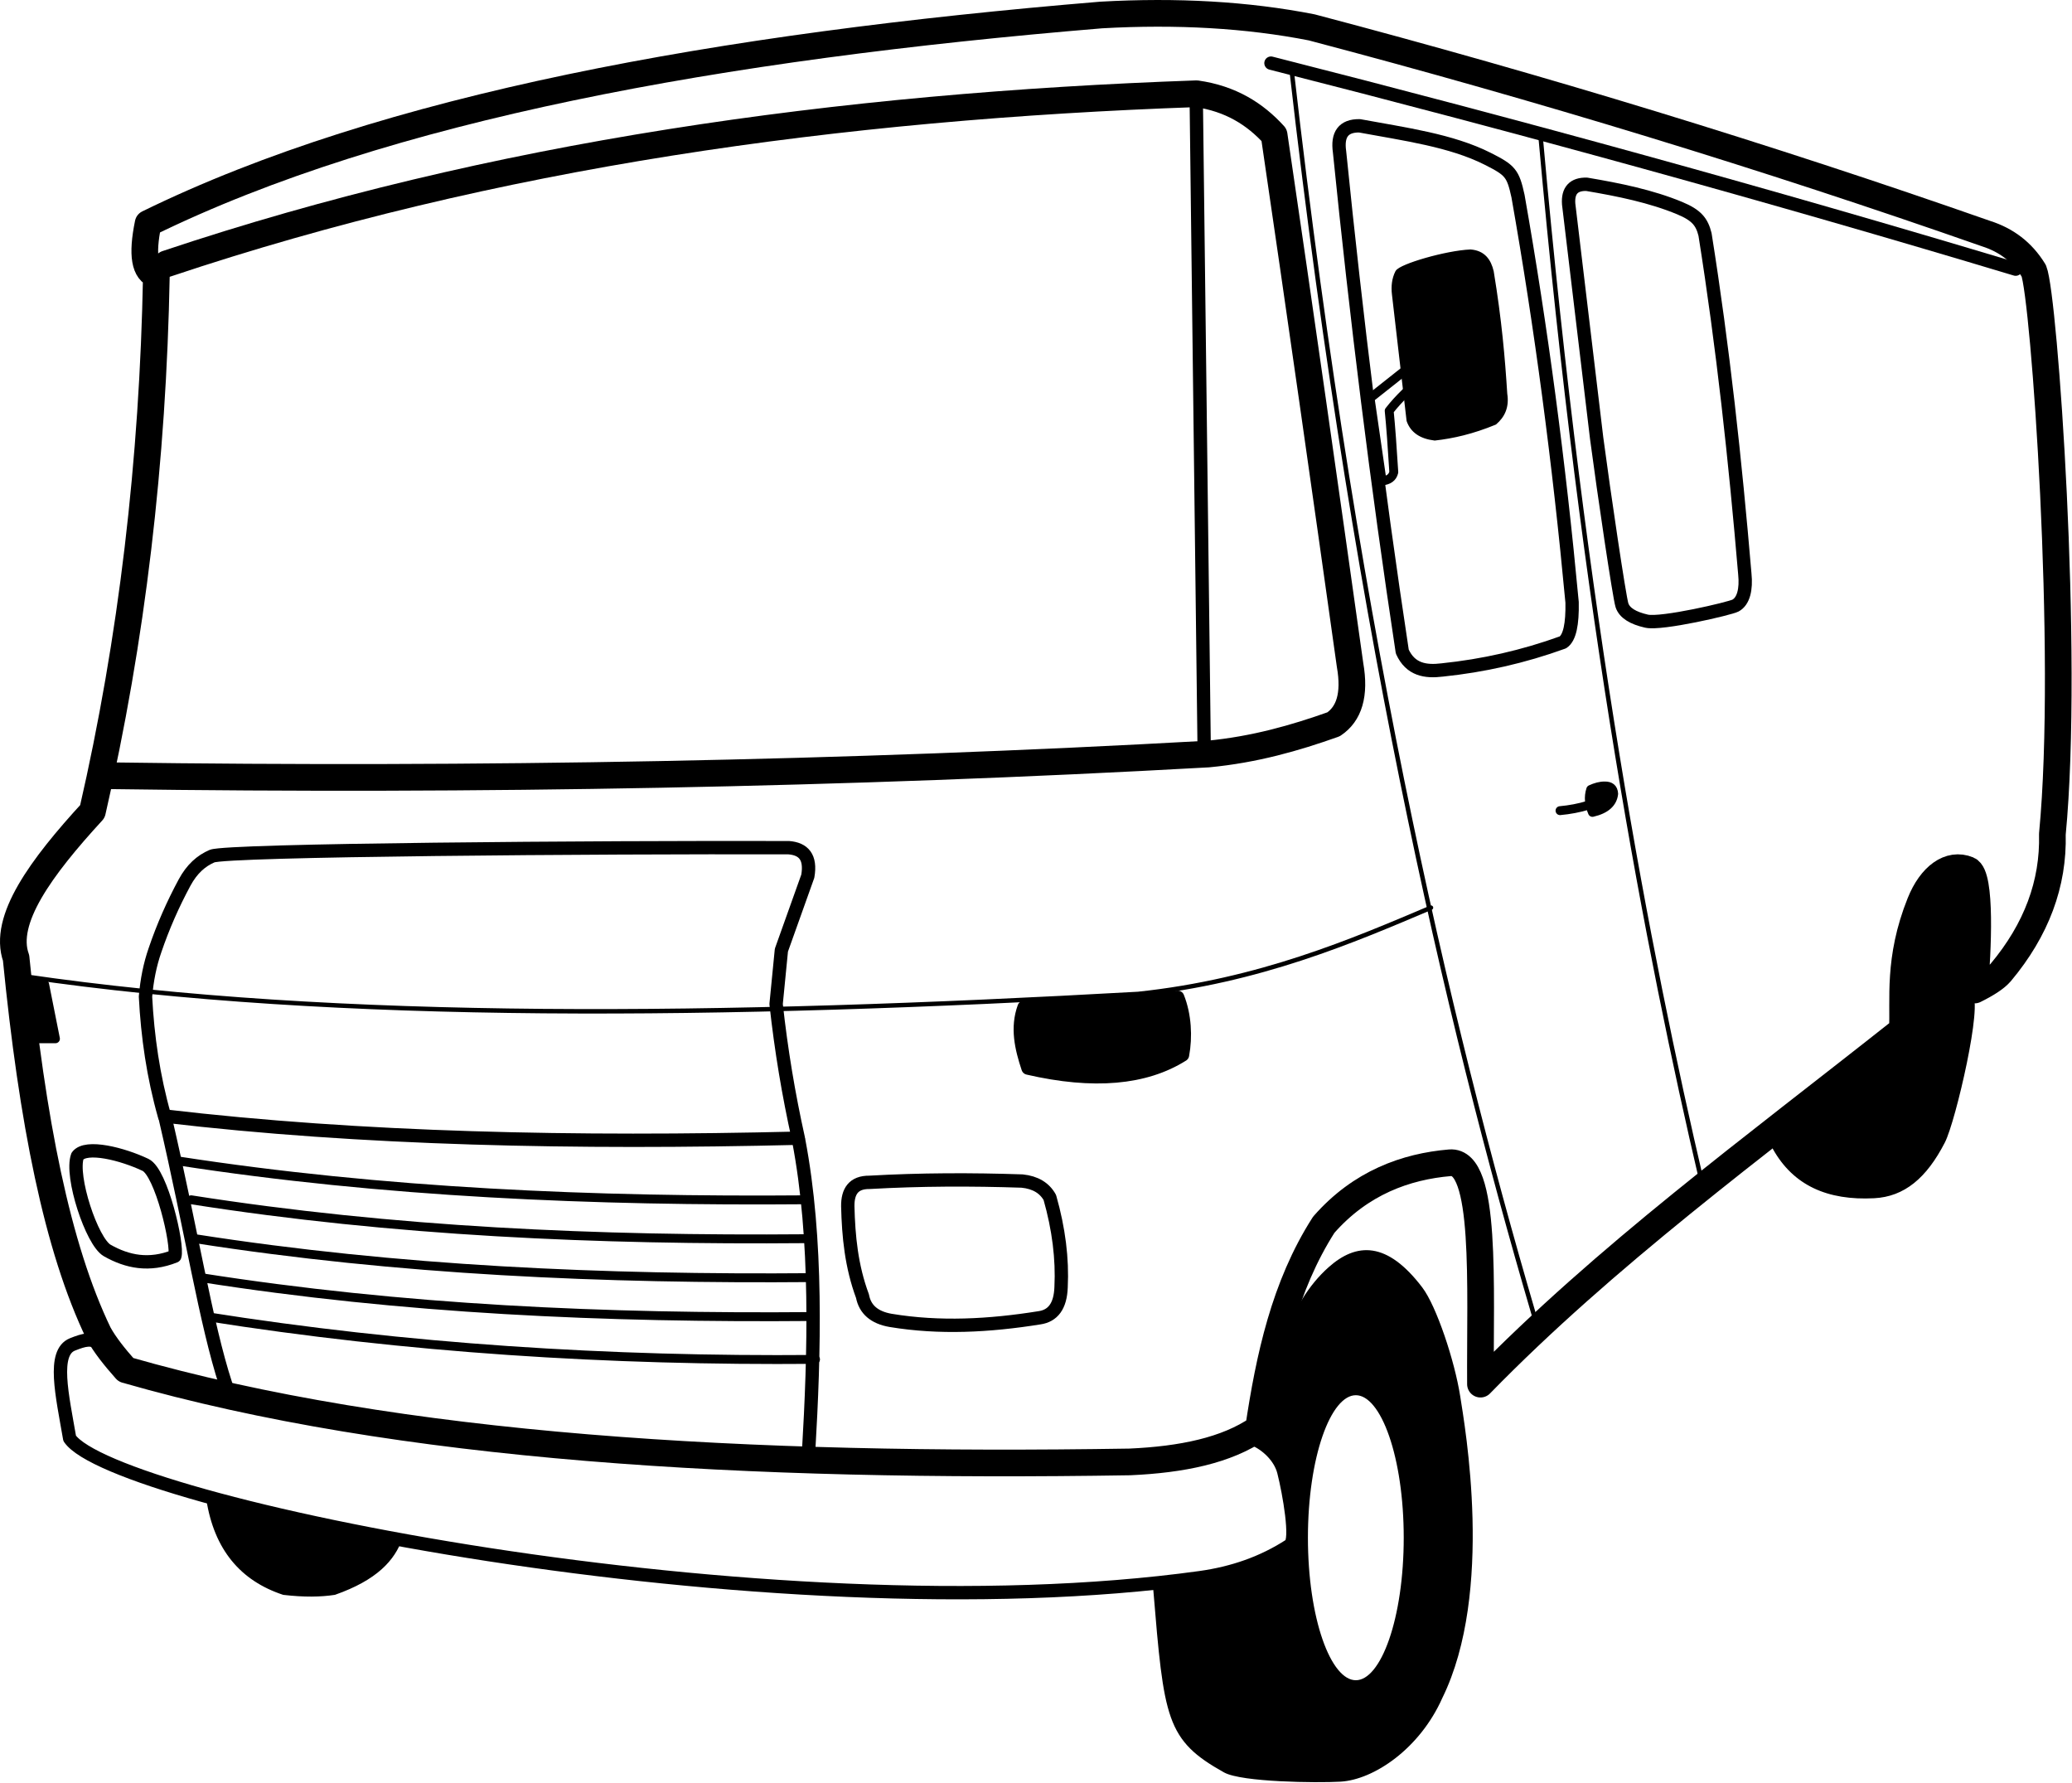 <?xml version="1.0" encoding="utf-8"?>
<svg xmlns="http://www.w3.org/2000/svg" height="100%" style="fill-rule:evenodd;clip-rule:evenodd;stroke-linecap:round;stroke-linejoin:round;stroke-miterlimit:1.5;" version="1.1" viewBox="0 0 1456 1253" width="100%">
  <g>
    <path d="M981.972,191.284c2.16,-4.257 34.233,-13.716 51.35,-14.441c8.917,0.696 12.956,6.27 14.777,14.061c5.637,34.188 7.927,60.842 9.501,85.889c1.435,8.91 -1.561,15.287 -7.221,20.142c-15.754,6.496 -29.47,9.594 -42.184,11.022c-9.628,-1.141 -15.708,-5.321 -18.242,-12.542l-10.261,-88.549c-0.677,-5.673 -0.083,-10.922 2.28,-15.582Z" style="stroke:#000;stroke-width:3.13px;"/>
    <path d="M69.32,936.963c-29.096,-60.406 -46.654,-149.024 -58.014,-263.903c-9.536,-26.695 17.497,-63.548 53.64,-102.931c27.748,-120.538 42.531,-246.261 44.942,-376.933c-8.032,-2.323 -10.435,-13.652 -5.799,-36.244c167.064,-81.823 401.358,-124.149 669.781,-146.424c53.219,-2.992 102.572,-0.185 147.874,8.699c160.97,42.427 319.033,90.67 474.066,144.974c13.83,4.431 25.188,12.746 33.344,26.095c7.213,17.592 25.292,268.534 13.047,395.78c0.891,34.81 -11.19,67.187 -36.243,97.133c-3.501,4.126 -10.04,8.252 -18.405,12.378c2.33,-27.285 4.924,-80.633 -4.561,-84.521c-13.007,-5.332 -26.16,4.482 -33.748,23.41c-15.887,39.632 -11.333,68.182 -12.465,89.082c-106.029,83.907 -208.262,158.546 -296.454,248.939c-0.424,-68.796 4.641,-157.742 -21.479,-155.532c-30.799,2.605 -62.738,13.964 -88.654,43.56c-27.682,43.18 -38.401,93.533 -45.814,143.047c-22.468,15.548 -54.069,21.963 -90.473,23.575c-268.219,4.328 -513.263,-9.498 -705.452,-64.726c-8.054,-9.045 -14.88,-17.681 -19.133,-25.458Z" style="fill:none;stroke:#000;stroke-width:18.75px;"/>
    <path d="M117.111,185.324c229.449,-76.869 472.612,-110.635 723.711,-119.459c23.975,3.414 41.077,14.229 54.51,28.995c18.247,124.098 35.915,248.196 53.351,372.294c3.701,21.064 -0.706,34.47 -11.598,41.752c-27.059,9.614 -55.404,17.756 -88.144,20.876c-253.919,14.213 -515.085,18.872 -770.985,15.263" style="fill:none;stroke:#000;stroke-width:18.75px;"/>
    <path d="M129.705,620.081c5.151,-9.546 11.693,-15.303 19.299,-18.557c10.276,-4.396 270.776,-6.321 405.278,-5.938c10.318,0.816 15.712,6.556 13.361,20.041l-18.556,51.959l-3.712,37.855c3.543,32.415 8.802,63.8 15.588,94.268c-156.57,3.791 -306.954,0.732 -445.361,-15.587c-7.931,-27.959 -11.916,-55.918 -13.361,-83.876c0.965,-11.518 3.121,-22.44 6.681,-32.66c5.606,-16.496 12.582,-32.307 20.783,-47.505Z" style="fill:none;stroke:#000;stroke-width:9.38px;"/>
    <path d="M115.87,784.466c18.936,81.233 28.695,145.164 42.754,188.239" style="fill:none;stroke:#000;stroke-width:9.38px;"/>
    <path d="M561.23,801.168c13.298,69.649 11.081,149.393 6.959,219.042" style="fill:none;stroke:#000;stroke-width:9.38px;"/>
    <path d="M54.432,812.264c5.961,-8.096 31.873,-1.406 47.809,6.175c11.17,5.314 23.091,56.602 20.599,64.132c-17.96,7.172 -33.346,4.047 -47.505,-3.986c-10.788,-6.12 -26.049,-52.29 -20.903,-66.321Z" style="fill:none;stroke:#000;stroke-width:9.38px;"/>
    <path d="M595.741,847.581c-0.121,-10.437 3.971,-16.963 15.201,-16.86c35.775,-2.031 71.549,-2.123 107.324,-0.912c9.368,0.969 15.765,4.909 19.458,11.554c6.323,22.207 8.879,43.159 7.905,62.934c-0.443,13.502 -5.841,20.246 -15.202,21.587c-35.222,5.641 -70.176,7.535 -104.587,1.824c-11.49,-1.996 -18.001,-7.726 -19.762,-17.019c-7.813,-21.036 -9.832,-42.072 -10.337,-63.108Z" style="fill:none;stroke:#000;stroke-width:9.38px;"/>
    <path d="M840.599,68.859l5.567,456.494" style="fill:none;stroke:#000;stroke-width:9.38px;"/>
    <path d="M70.333,944.57c-5.644,-4.911 -11.246,-3.21 -19.363,-0c-14.372,5.684 -7.288,35.465 -2.015,66.032c30.962,45.15 489.93,140.038 794.428,97.86c22.971,-3.196 44.123,-10.485 63.04,-22.802c5.328,-3.469 -0.497,-36.716 -4.295,-51.648c-2.675,-10.602 -12.4,-19.428 -21.158,-22.935" style="fill:none;stroke:#000;stroke-width:9.38px;"/>
    <path d="M811.965,1116.68c7.522,91.029 8.971,104.94 48.89,127.24c11.856,6.623 64.485,7.288 81.012,6.321c22.738,-1.329 54.556,-22.593 70.226,-57.858c36.337,-73.913 15.731,-190.104 12.435,-211.231c-3.824,-24.521 -16.571,-62.806 -26.352,-75.655c-24.236,-31.834 -44.586,-30.832 -63.572,-13.917c-28.013,24.956 -39.879,67.854 -44.536,118.762c18.618,19.759 23.23,43.564 18.498,70.069c-12.988,20.897 -48.844,29.902 -96.601,36.269Zm140.777,-137.961c19.442,0 35.227,45.567 35.227,101.692c0,56.125 -15.785,101.691 -35.227,101.691c-19.443,0 -35.228,-45.566 -35.228,-101.691c0,-56.125 15.785,-101.692 35.228,-101.692Z" style="stroke:#000;stroke-width:3.13px;"/>
    <path d="M146.496,1053.11c5.415,34.982 23.681,56.258 52.849,65.904c14.4,1.683 25.98,1.485 35.629,0c28.926,-10.171 41.152,-23.682 46.318,-38.604l-134.796,-27.3Z" style="stroke:#000;stroke-width:3.13px;"/>
    <path d="M1247.2,806.554c14.036,25.017 37.386,35.427 69.669,33.769c20.518,-1.054 35.704,-13.609 48.415,-38.348c7.436,-14.475 26.957,-98.416 18.935,-103.261c-0.38,-3.421 -2.087,-84.092 -2.087,-84.092l-24.703,8.361l-16.721,102.991l-93.508,80.58Z" style="stroke:#000;stroke-width:3.13px;"/>
    <path d="M941.297,106.632c-1.72,-11.995 2.607,-18.408 14.061,-18.242c31.77,5.881 64.381,10.208 90.07,23.183c15.871,8.016 17.751,10.118 21.282,26.223c16.25,92.066 28.848,187.263 38.004,285.41c0.301,15.265 -1.694,25.019 -6.46,28.123c-27.735,10.063 -56.001,16.413 -84.749,19.382c-11.849,1.466 -22.363,-0.181 -28.123,-12.921c-17.862,-117.581 -32.304,-234.591 -44.085,-351.158Z" style="fill:none;stroke:#000;stroke-width:9.38px;"/>
    <path d="M1102.3,143.341c-0.686,-9.524 3.605,-14.069 12.648,-13.864c22.556,3.781 45.466,8.461 65.428,16.783c11.978,4.993 15.561,9.744 17.755,18.485c12.608,79.17 21.202,158.786 27.971,238.605c1.079,10.646 -0.911,19.094 -6.567,22.133c-3.831,2.059 -51.983,13.32 -62.509,10.945c-9.542,-2.152 -15.511,-5.793 -17.269,-11.188c-1.831,-5.617 -12.608,-78.275 -17.773,-117.286l-19.684,-164.613Z" style="fill:none;stroke:#000;stroke-width:9.38px;"/>
    <path d="M893.118,44.359c175.626,44.667 350.146,92.653 523.298,144.742" style="fill:none;stroke:#000;stroke-width:9.38px;"/>
    <path d="M719.614,707.76c-5.163,14.227 -1.977,28.453 2.783,42.68c46.16,10.634 82.191,7.341 108.557,-9.242c2.368,-12.692 1.631,-27.817 -3.423,-40.51c-29.489,3.378 -65.638,5.547 -107.917,7.072Z" style="stroke:#000;stroke-width:9.38px;"/>
    <path d="M17.456,689.937l13.908,1.698l7.601,38.208l-16.342,0l-5.167,-39.906Z" style="stroke:#000;stroke-width:6.25px;"/>
    <path d="M124.926,815.633c144.116,22.293 292.393,28.588 441.373,27.342" style="fill:none;stroke:#000;stroke-width:6.25px;"/>
    <path d="M134.351,842.975c141.892,22.293 285.267,28.588 431.948,27.342" style="fill:none;stroke:#000;stroke-width:6.25px;"/>
    <path d="M137.247,870.317c142.606,22.293 286.702,28.587 434.12,27.342" style="fill:none;stroke:#000;stroke-width:6.25px;"/>
    <path d="M141.2,897.659c141.866,22.293 283.513,28.587 430.167,27.342" style="fill:none;stroke:#000;stroke-width:6.25px;"/>
    <path d="M144.848,925.001c140.668,22.293 282.806,31.363 428.222,30.118" style="fill:none;stroke:#000;stroke-width:6.25px;"/>
    <path d="M907.616,49.3c46.954,411.969 116.531,694.152 175.086,890.816" style="fill:none;stroke:#000;stroke-width:3.13px;"/>
    <path d="M1082.7,97.382c30.362,339.164 75.353,571.477 113.217,733.386" style="fill:none;stroke:#000;stroke-width:3.13px;"/>
    <path d="M1096.23,569.566c13.477,-1.221 26.664,-4.942 37.7,-11.858c-0.238,-4.061 -2.6,-5.465 -6.081,-5.472c-3.344,-0.089 -6.689,0.899 -10.033,2.432c-1.748,5.371 -1.09,10.742 1.216,16.114c9.617,-2.244 14.199,-6.776 14.898,-13.074" style="stroke:#000;stroke-width:6.25px;"/>
    <path d="M962.762,279.771l60.076,-47.574c9.394,-3.329 12.039,-0.306 6.73,10.203c-18.81,14.118 -39.767,28.643 -53.381,46.225c1.081,10.548 2.162,25.665 3.243,43.132c-0.907,3.892 -3.869,5.729 -8.236,6.162l-8.432,-58.148Z" style="fill:none;stroke:#000;stroke-width:6.25px;"/>
    <path d="M17.456,686.031c219.973,32.219 490.465,28.68 782.248,12.322c85.425,-9.05 151.151,-37.431 205.855,-60.619" style="fill:none;stroke:#000;stroke-width:3.13px;"/>
  </g>
</svg>